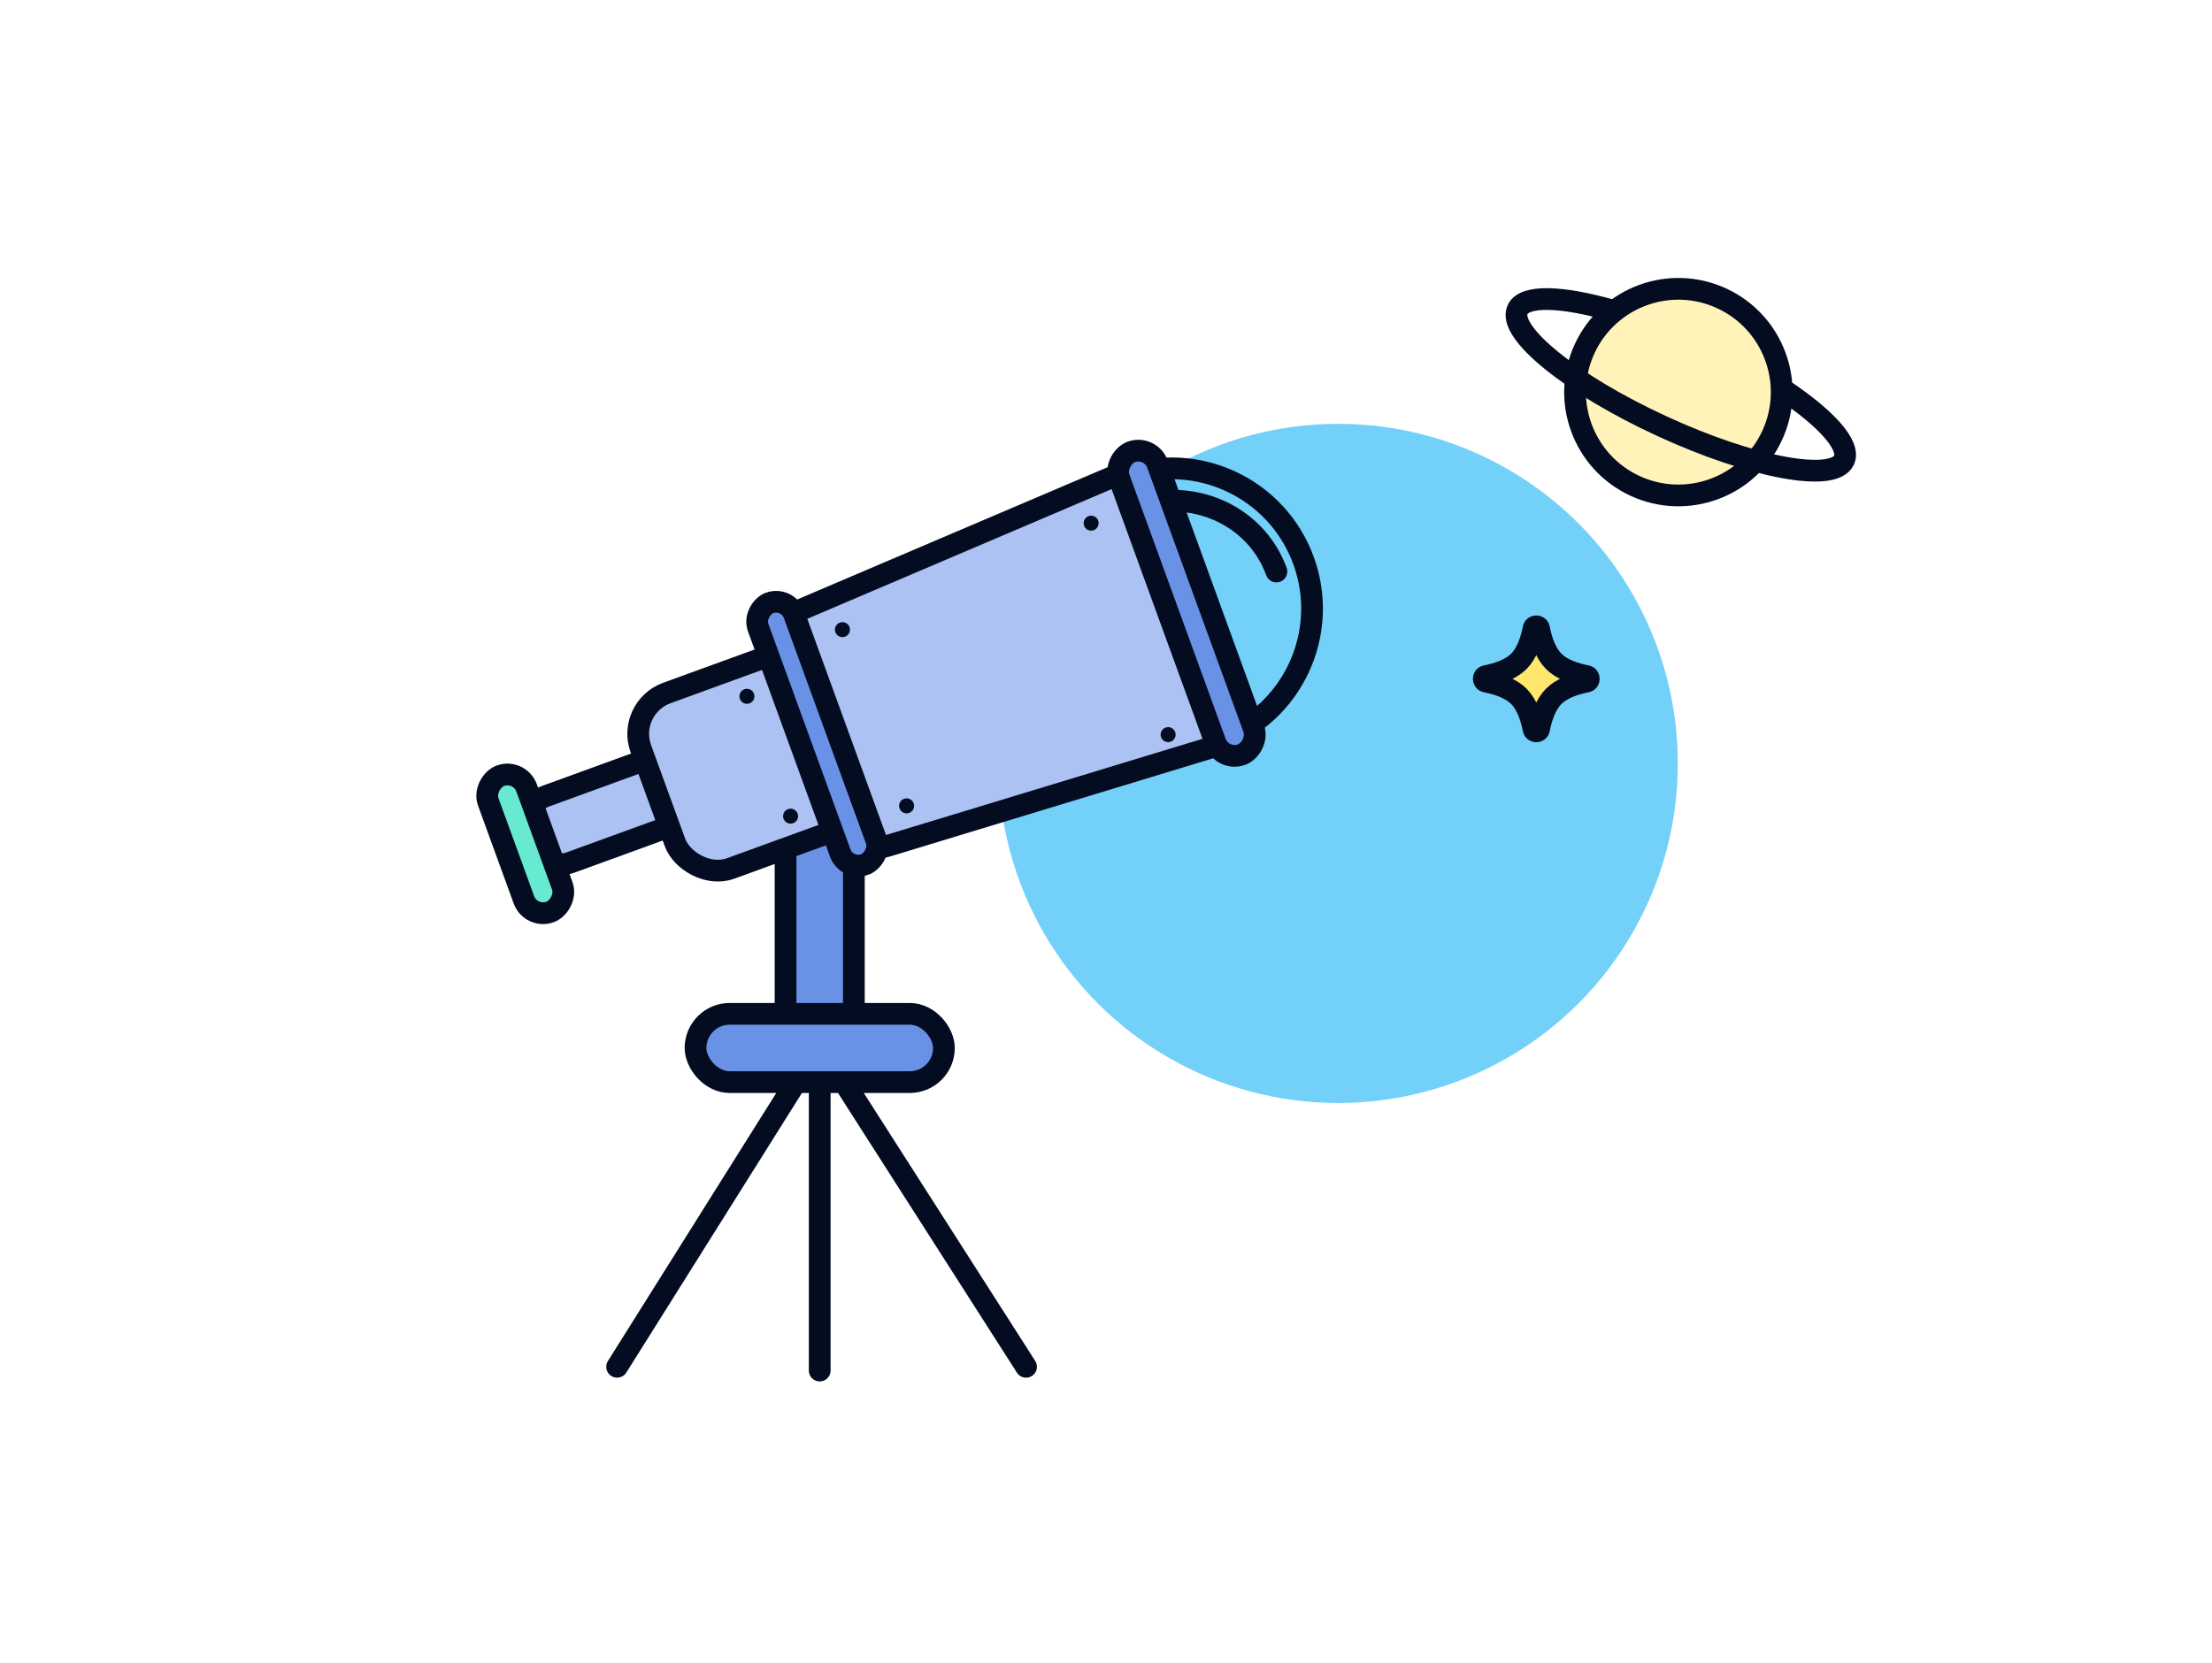 <svg width="407" height="306" viewBox="0 0 407 306" fill="none" xmlns="http://www.w3.org/2000/svg">
<g clip-path="url(#clip0_6_4068)">
<g filter="url(#filter0_f_6_4068)">
<circle cx="246.214" cy="140.5" r="62.5" fill="#73D0F8"/>
</g>
<g clip-path="url(#clip1_6_4068)">
<path d="M113.548 251.548L150.824 192.183L188.791 251.548" stroke="#040C21" stroke-width="4" stroke-linecap="round" stroke-linejoin="round"/>
<path d="M150.824 194.254L150.824 252.239" stroke="#040C21" stroke-width="4" stroke-linecap="round" stroke-linejoin="round"/>
<rect x="157.108" y="146.552" width="45.702" height="12.567" rx="6.284" transform="rotate(90 157.108 146.552)" fill="#6992E7" stroke="#040C21" stroke-width="4"/>
<rect x="127.974" y="186.589" width="45.702" height="12.567" rx="6.284" fill="#6992E7" stroke="#040C21" stroke-width="4"/>
<path d="M239.849 103.183C244.725 116.578 237.818 131.389 224.423 136.264C211.028 141.14 196.217 134.233 191.342 120.838C186.466 107.443 193.373 92.632 206.768 87.757C220.163 82.881 234.974 89.788 239.849 103.183Z" fill="#73D0F8" stroke="#040C21" stroke-width="4"/>
<path d="M234.856 105.181C231.075 94.791 219.297 89.54 208.549 93.452C197.802 97.364 192.155 108.957 195.936 119.347" stroke="#040C21" stroke-width="4" stroke-linecap="round"/>
<rect x="94.341" y="148.736" width="60.667" height="13.037" rx="6.518" transform="rotate(-20 94.341 148.736)" fill="#ABC2F2" stroke="#040C21" stroke-width="4"/>
<rect x="95.608" y="141.482" width="26.687" height="7.508" rx="3.754" transform="rotate(70 95.608 141.482)" fill="#67EACF" stroke="#040C21" stroke-width="4"/>
<path d="M142.904 122.342C141.45 118.348 143.374 113.914 147.284 112.247L207.302 86.66L225.537 136.761L163.114 155.738C159.047 156.975 154.723 154.815 153.269 150.821L142.904 122.342Z" fill="#ABC2F2" stroke="#040C21" stroke-width="4"/>
<rect x="115.177" y="130.278" width="34.359" height="34.359" rx="8" transform="rotate(-20 115.177 130.278)" fill="#ABC2F2" stroke="#040C21" stroke-width="4"/>
<rect x="211.687" y="81.884" width="59.292" height="7.508" rx="3.754" transform="rotate(70 211.687 81.884)" fill="#6992E7" stroke="#040C21" stroke-width="4"/>
<rect x="144.908" y="109.762" width="51.224" height="7.045" rx="3.522" transform="rotate(70 144.908 109.762)" fill="#6992E7" stroke="#040C21" stroke-width="4"/>
<ellipse cx="155.006" cy="115.879" rx="1.381" ry="1.381" transform="rotate(-20 155.006 115.879)" fill="#040C21"/>
<ellipse cx="1.381" cy="1.381" rx="1.381" ry="1.381" transform="matrix(0.94 -0.342 0.342 0.94 165.041 147.487)" fill="#040C21"/>
<ellipse cx="145.462" cy="150.206" rx="1.381" ry="1.381" transform="rotate(-20 145.462 150.206)" fill="#040C21"/>
<ellipse cx="137.434" cy="128.151" rx="1.381" ry="1.381" transform="rotate(-20 137.434 128.151)" fill="#040C21"/>
<ellipse cx="200.765" cy="96.285" rx="1.381" ry="1.381" transform="rotate(-20 200.765 96.285)" fill="#040C21"/>
<ellipse cx="214.931" cy="135.206" rx="1.381" ry="1.381" transform="rotate(-20 214.931 135.206)" fill="#040C21"/>
</g>
<circle cx="308.814" cy="72.169" r="19.009" transform="rotate(24.758 308.814 72.169)" fill="#FFF3B9" stroke="#040C21" stroke-width="4"/>
<path d="M327.959 71.616C335.931 76.912 340.552 81.949 339.291 84.683C337.359 88.874 322.346 86.069 305.76 78.42C289.173 70.77 277.293 61.172 279.225 56.982C280.5 54.218 287.467 54.498 296.823 57.204" stroke="#040C21" stroke-width="4"/>
<path d="M291.973 124.438C292.45 124.53 292.45 125.344 291.973 125.436C289.679 125.88 287.348 126.689 285.886 128.151C284.425 129.612 283.615 131.944 283.171 134.238C283.079 134.714 282.265 134.714 282.173 134.238C281.729 131.944 280.919 129.612 279.458 128.151C277.996 126.689 275.665 125.88 273.371 125.436C272.894 125.344 272.894 124.53 273.371 124.438C275.665 123.994 277.996 123.184 279.458 121.723C280.919 120.261 281.729 117.93 282.173 115.636C282.265 115.159 283.079 115.159 283.171 115.636C283.615 117.93 284.425 120.261 285.886 121.723C287.348 123.184 289.679 123.994 291.973 124.438Z" fill="#FFE66C" stroke="#040C21" stroke-width="4"/>
</g>
<defs>
<filter id="filter0_f_6_4068" x="83.714" y="-22" width="325" height="325" filterUnits="userSpaceOnUse" color-interpolation-filters="sRGB">
<feFlood flood-opacity="0" result="BackgroundImageFix"/>
<feBlend mode="normal" in="SourceGraphic" in2="BackgroundImageFix" result="shape"/>
<feGaussianBlur stdDeviation="50" result="effect1_foregroundBlur_6_4068"/>
</filter>
<clipPath id="clip0_6_4068">
<rect width="406" height="306" fill="white" transform="translate(0.5)"/>
</clipPath>
<clipPath id="clip1_6_4068">
<rect width="183.619" height="183.619" fill="white" transform="translate(74.427 70.69)"/>
</clipPath>
</defs>
</svg>
